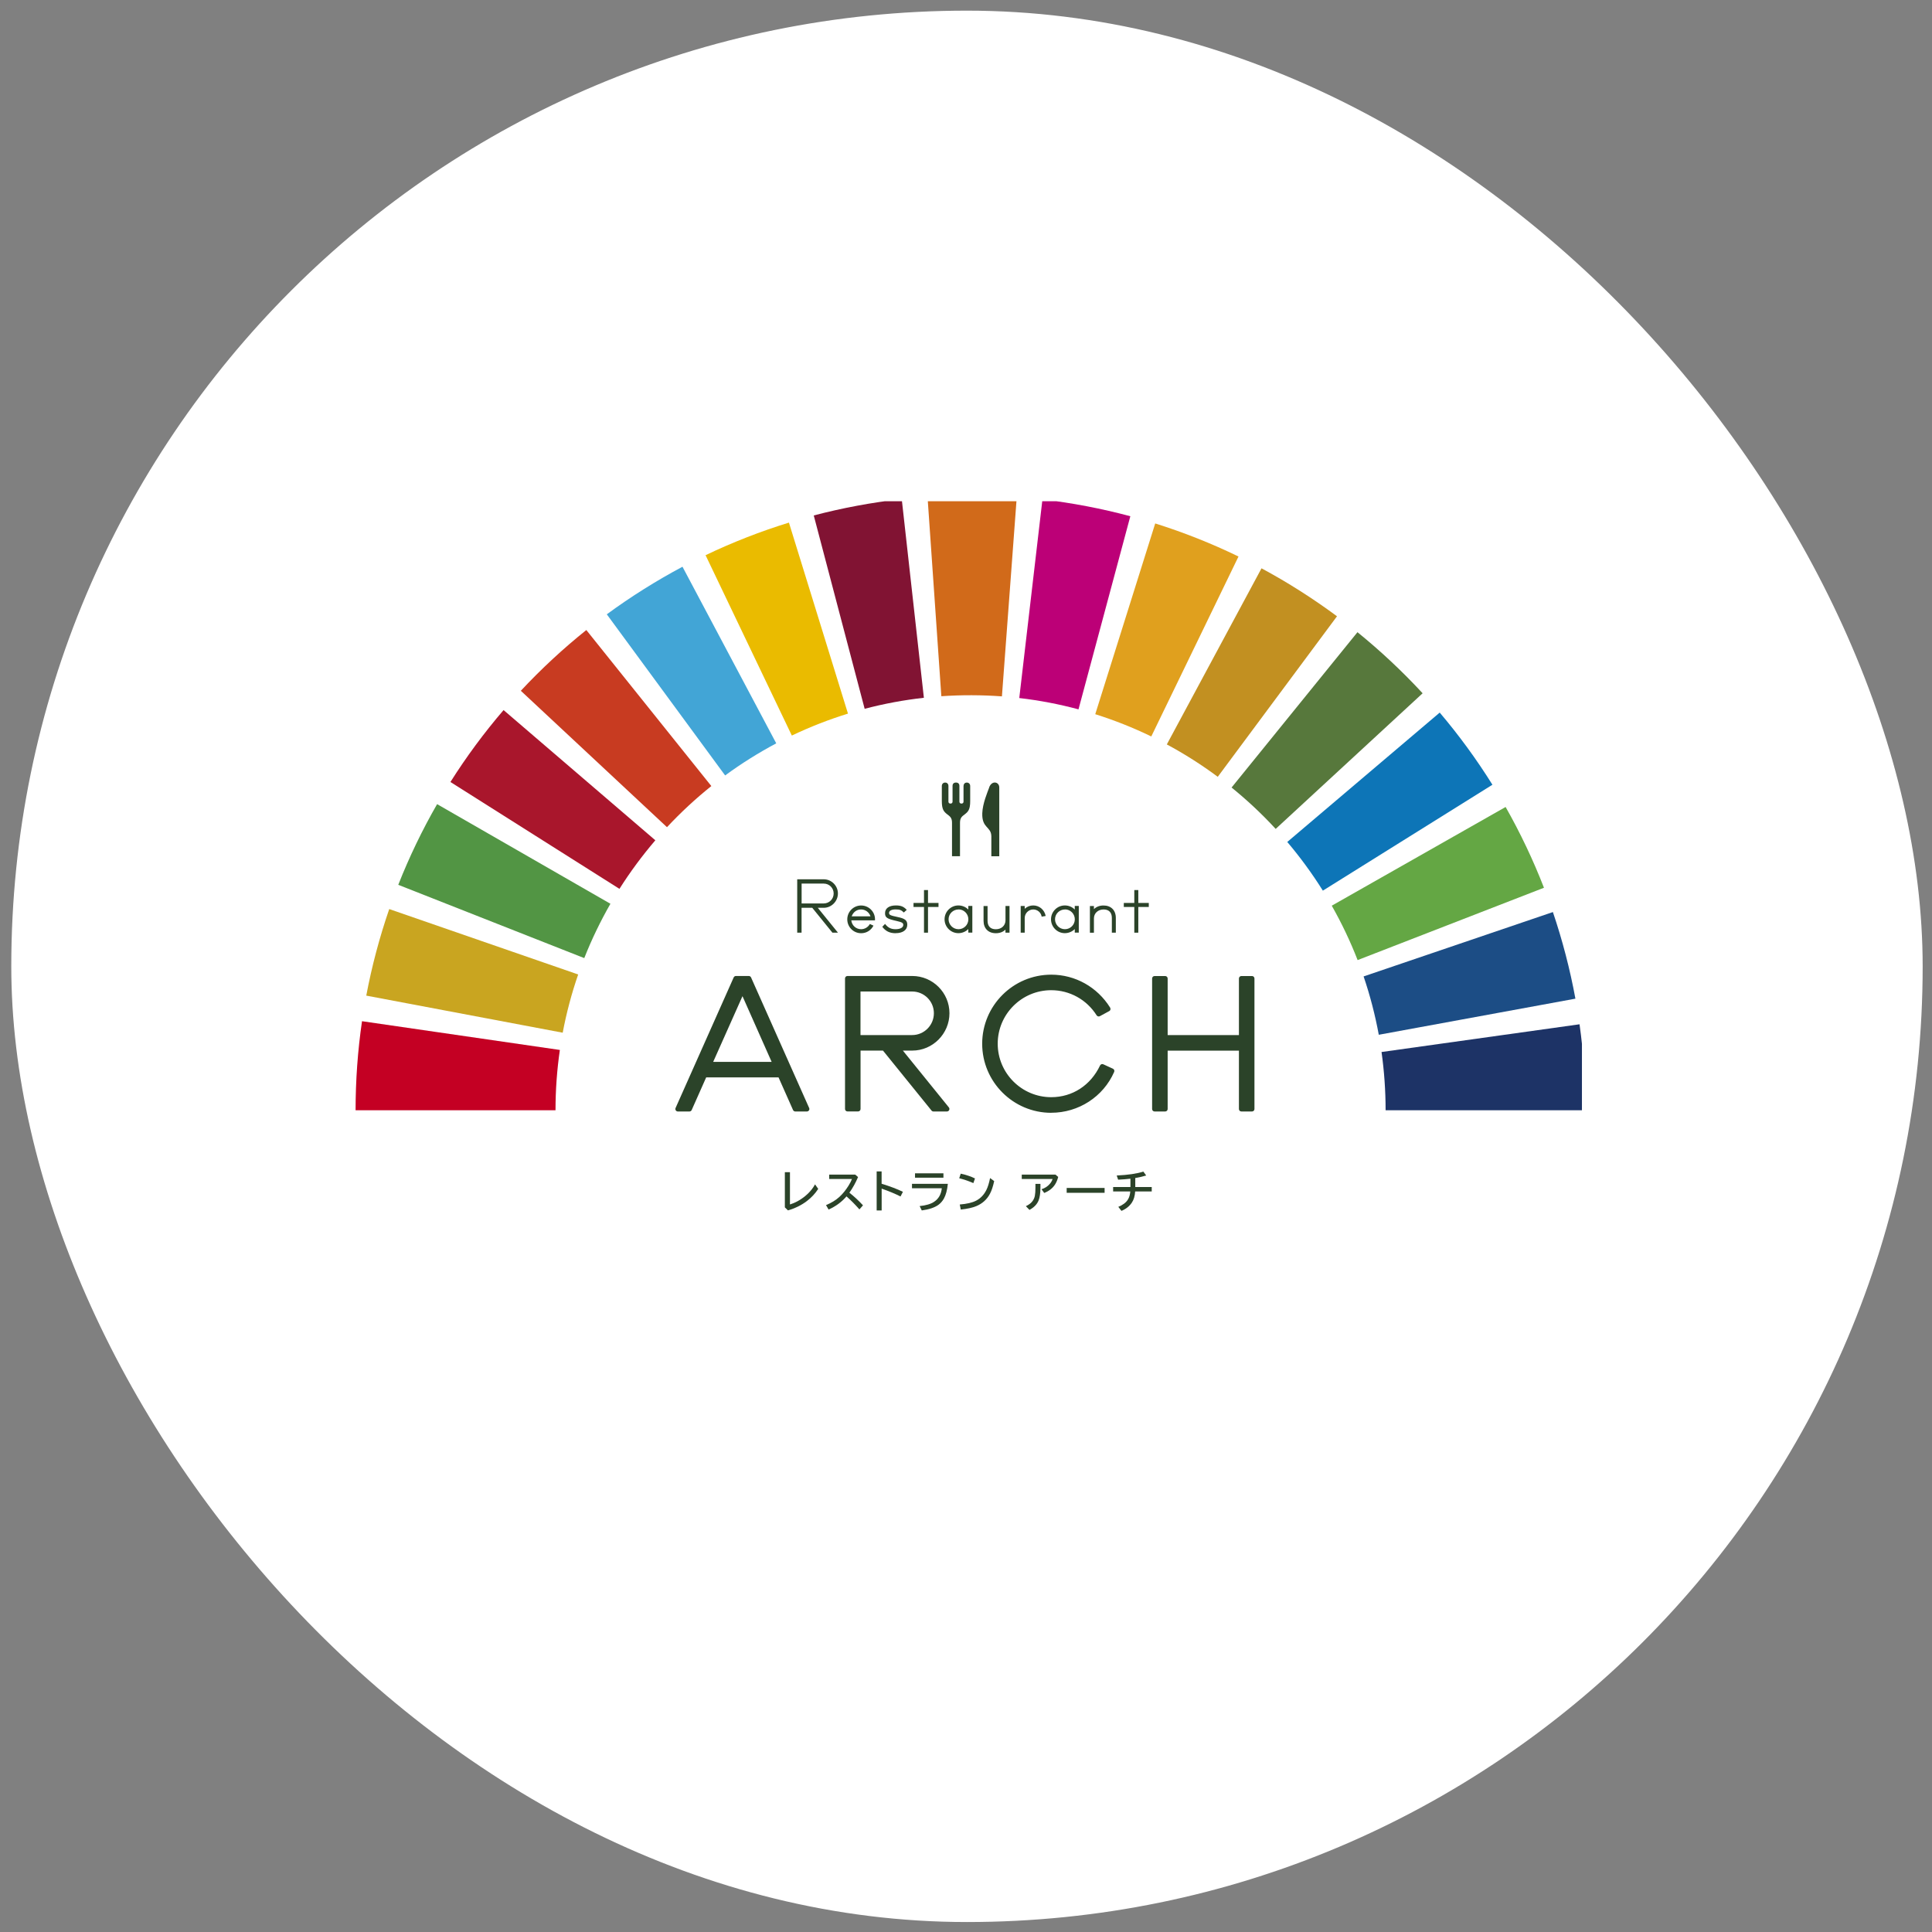<svg width="162" height="162" viewBox="0 0 162 162" fill="none" xmlns="http://www.w3.org/2000/svg">
<rect x="0" y="0" width="162" height="162" fill="#808080" stroke="none"/>
<rect x="0.946" y="0.893" width="160.271" height="160.271" rx="80.136" fill="white"/>
<path d="M29.582 42.029H132.582V112.029C132.582 116.447 129 120.029 124.582 120.029H29.582V42.029Z" fill="white"/>
<g clip-path="url(#clip0_230_19878)">
<path d="M69.8 78.206L68.108 76.12H67.212V78.206H66.847V73.729H69.069C69.722 73.729 70.26 74.267 70.26 74.92C70.26 75.573 69.722 76.12 69.069 76.12H68.572L70.264 78.206H69.8ZM69.073 74.09H67.216V75.754H69.073C69.533 75.754 69.903 75.384 69.903 74.92C69.903 74.456 69.533 74.09 69.073 74.09Z" fill="#2B4329"/>
<path d="M73.362 77.171H71.382C71.427 77.598 71.78 77.915 72.203 77.915C72.511 77.915 72.787 77.746 72.939 77.479L73.243 77.615C73.029 78.017 72.651 78.251 72.207 78.251C71.562 78.251 71.045 77.73 71.045 77.089C71.045 76.448 71.567 75.926 72.207 75.926C72.848 75.926 73.37 76.448 73.37 77.081C73.37 77.101 73.37 77.138 73.366 77.175L73.362 77.171ZM72.203 76.259C71.838 76.259 71.542 76.477 71.415 76.834H72.992C72.873 76.489 72.565 76.259 72.203 76.259Z" fill="#2B4329"/>
<path d="M75.099 78.251C74.606 78.251 74.261 78.083 73.981 77.713L74.212 77.471C74.462 77.791 74.709 77.915 75.095 77.915C75.481 77.915 75.74 77.775 75.74 77.561C75.74 77.389 75.645 77.331 75.181 77.224C74.376 77.044 74.212 76.941 74.212 76.571C74.212 76.165 74.548 75.922 75.119 75.922C75.546 75.922 75.772 76.017 76.031 76.292L75.785 76.514C75.588 76.312 75.444 76.255 75.103 76.255C74.762 76.255 74.548 76.362 74.548 76.547C74.548 76.715 74.651 76.764 75.263 76.892C75.883 77.019 76.076 77.171 76.076 77.541C76.076 77.976 75.703 78.247 75.103 78.247L75.099 78.251Z" fill="#2B4329"/>
<path d="M77.814 76.05V78.206H77.478V76.05H76.599V75.713H77.478V74.632H77.814V75.713H78.694V76.05H77.814Z" fill="#2B4329"/>
<path d="M81.194 78.206V77.902C80.981 78.12 80.673 78.247 80.361 78.247C79.724 78.247 79.202 77.725 79.202 77.085C79.202 76.444 79.724 75.922 80.361 75.922C80.681 75.922 80.977 76.046 81.194 76.267V75.963H81.531V78.202H81.194V78.206ZM80.377 76.259C79.913 76.259 79.539 76.625 79.539 77.081C79.539 77.537 79.909 77.915 80.369 77.915C80.829 77.915 81.198 77.545 81.198 77.085C81.198 76.625 80.825 76.255 80.381 76.255L80.377 76.259Z" fill="#2B4329"/>
<path d="M84.308 78.206V77.947C84.102 78.149 83.831 78.251 83.503 78.251C82.87 78.251 82.472 77.849 82.472 77.212V75.972H82.808V77.212C82.808 77.664 83.055 77.919 83.499 77.919C83.975 77.919 84.312 77.606 84.312 77.167V75.967H84.649V78.206H84.312H84.308Z" fill="#2B4329"/>
<path d="M87.344 76.863C87.295 76.518 86.991 76.259 86.638 76.259C86.247 76.259 85.923 76.584 85.923 76.974V78.206H85.586V75.968H85.923V76.202C86.124 76.017 86.371 75.922 86.638 75.922C87.151 75.922 87.582 76.288 87.681 76.805L87.344 76.863Z" fill="#2B4329"/>
<path d="M90.12 78.206V77.902C89.906 78.12 89.599 78.247 89.286 78.247C88.65 78.247 88.128 77.725 88.128 77.085C88.128 76.444 88.65 75.922 89.286 75.922C89.607 75.922 89.902 76.046 90.12 76.267V75.963H90.457V78.202H90.12V78.206ZM89.303 76.259C88.838 76.259 88.465 76.625 88.465 77.081C88.465 77.537 88.834 77.915 89.294 77.915C89.754 77.915 90.124 77.545 90.124 77.085C90.124 76.625 89.75 76.255 89.307 76.255L89.303 76.259Z" fill="#2B4329"/>
<path d="M93.23 78.206V76.966C93.23 76.514 92.983 76.259 92.54 76.259C92.072 76.259 91.727 76.571 91.727 77.011V78.21H91.39V75.972H91.727V76.23C91.94 76.029 92.203 75.926 92.532 75.926C93.164 75.926 93.563 76.329 93.563 76.966V78.206H93.226H93.23Z" fill="#2B4329"/>
<path d="M95.448 76.05V78.206H95.112V76.05H94.232V75.713H95.112V74.632H95.448V75.713H96.327V76.05H95.448Z" fill="#2B4329"/>
<path d="M132.947 93.096H116.184C116.184 91.461 116.069 89.818 115.843 88.212L132.446 85.887C132.778 88.262 132.947 90.685 132.947 93.1V93.096Z" fill="#1D3366"/>
<path d="M46.58 93.096H29.816C29.816 90.595 29.997 88.081 30.355 85.629L46.945 88.04C46.703 89.699 46.58 91.4 46.58 93.096Z" fill="#C40023"/>
<path d="M115.612 86.766C115.308 85.111 114.881 83.464 114.339 81.874L130.211 76.477C131.012 78.839 131.648 81.283 132.1 83.739L115.612 86.766Z" fill="#1C4D85"/>
<path d="M47.188 86.594L30.712 83.484C31.176 81.024 31.825 78.584 32.638 76.226L48.481 81.71C47.931 83.295 47.496 84.934 47.184 86.59L47.188 86.594Z" fill="#C9A520"/>
<path d="M113.838 80.506C113.23 78.941 112.499 77.405 111.669 75.943L126.247 67.666C127.479 69.835 128.559 72.115 129.463 74.439L113.834 80.506H113.838Z" fill="#64A744"/>
<path d="M48.991 80.338L33.395 74.193C34.31 71.872 35.403 69.597 36.652 67.428L51.185 75.782C50.347 77.245 49.607 78.777 48.991 80.338Z" fill="#529544"/>
<path d="M110.926 74.686C110.034 73.261 109.028 71.885 107.939 70.599L120.722 59.751C122.337 61.653 123.824 63.69 125.142 65.801L110.922 74.682L110.926 74.686Z" fill="#0D75B7"/>
<path d="M51.94 74.53L37.769 65.571C39.099 63.464 40.599 61.435 42.225 59.541L54.951 70.459C53.854 71.741 52.839 73.109 51.94 74.534V74.53Z" fill="#A9162C"/>
<path d="M106.965 69.502C105.823 68.261 104.579 67.095 103.269 66.035L113.825 53.01C115.76 54.579 117.6 56.304 119.288 58.132L106.97 69.502H106.965Z" fill="#57783C"/>
<path d="M55.929 69.362L43.672 57.923C45.372 56.099 47.221 54.386 49.164 52.829L59.646 65.912C58.332 66.964 57.079 68.126 55.929 69.358V69.362Z" fill="#C83B21"/>
<path d="M102.111 65.136C100.755 64.129 99.318 63.213 97.839 62.421L105.779 47.654C107.972 48.833 110.1 50.188 112.109 51.675L102.111 65.136Z" fill="#C29021"/>
<path d="M60.805 65.025L50.881 51.511C52.894 50.032 55.03 48.693 57.227 47.522L65.089 62.33C63.606 63.119 62.164 64.022 60.805 65.021V65.025Z" fill="#42A5D6"/>
<path d="M96.533 61.751C95.017 61.016 93.44 60.391 91.838 59.886L96.866 43.891C99.248 44.639 101.598 45.571 103.849 46.664L96.537 61.751H96.533Z" fill="#E0A01E"/>
<path d="M66.396 61.677L59.162 46.553C61.413 45.477 63.767 44.556 66.153 43.821L71.103 59.837C69.497 60.334 67.911 60.954 66.396 61.677Z" fill="#EABB00"/>
<path d="M90.433 59.48C88.81 59.044 87.143 58.724 85.467 58.531L87.41 41.878C89.895 42.166 92.372 42.642 94.779 43.287L90.433 59.48Z" fill="#BC0077"/>
<path d="M72.502 59.434L68.234 43.221C70.645 42.589 73.131 42.125 75.612 41.849L77.468 58.51C75.796 58.695 74.125 59.007 72.502 59.434Z" fill="#811333"/>
<path d="M84.009 58.391C82.325 58.268 80.612 58.264 78.932 58.379L77.773 41.652C80.25 41.48 82.772 41.484 85.257 41.669L84.013 58.387L84.009 58.391Z" fill="#D16A1A"/>
<path d="M67.66 93.199H66.686C66.604 93.199 66.53 93.15 66.497 93.076L65.281 90.34H59.214L57.999 93.076C57.966 93.15 57.892 93.199 57.81 93.199H56.836C56.766 93.199 56.701 93.162 56.664 93.105C56.627 93.047 56.618 92.973 56.647 92.907L61.519 81.96C61.552 81.887 61.626 81.837 61.708 81.837H62.788C62.87 81.837 62.944 81.887 62.977 81.96L67.849 92.907C67.877 92.973 67.873 93.047 67.832 93.105C67.795 93.162 67.73 93.199 67.66 93.199ZM66.826 92.784H67.343L62.657 82.252H61.843L57.157 92.784H57.674L58.89 90.048C58.923 89.975 58.997 89.925 59.079 89.925H65.413C65.495 89.925 65.569 89.975 65.602 90.048L66.818 92.784H66.826ZM65.019 89.453H59.477C59.407 89.453 59.342 89.416 59.305 89.358C59.268 89.301 59.26 89.227 59.288 89.161L62.065 82.934C62.098 82.86 62.172 82.811 62.254 82.811C62.336 82.811 62.41 82.86 62.443 82.934L65.207 89.161C65.236 89.227 65.232 89.301 65.191 89.358C65.154 89.416 65.088 89.453 65.019 89.453ZM59.798 89.038H64.702L62.258 83.53L59.802 89.038H59.798Z" fill="#2B4329"/>
<path d="M79.403 93.199H78.27C78.208 93.199 78.147 93.17 78.109 93.121L74.039 88.093H72.158V92.99C72.158 93.105 72.063 93.195 71.952 93.195H71.061C70.946 93.195 70.856 93.1 70.856 92.99V82.043C70.856 81.928 70.95 81.837 71.061 81.837H76.491C78.212 81.837 79.613 83.238 79.613 84.959C79.613 86.68 78.212 88.093 76.491 88.093H75.707L79.564 92.858C79.613 92.92 79.625 93.006 79.588 93.08C79.555 93.154 79.481 93.199 79.399 93.199H79.403ZM78.368 92.784H78.968L75.111 88.019C75.062 87.958 75.049 87.871 75.086 87.797C75.119 87.724 75.193 87.678 75.275 87.678H76.491C77.982 87.678 79.198 86.458 79.198 84.959C79.198 83.46 77.982 82.252 76.491 82.252H71.266V92.784H71.743V87.888C71.743 87.773 71.837 87.683 71.948 87.683H74.138C74.199 87.683 74.261 87.711 74.298 87.76L78.368 92.788V92.784ZM76.487 87.206H71.944C71.829 87.206 71.739 87.112 71.739 87.001V82.938C71.739 82.823 71.833 82.733 71.944 82.733H76.487C77.719 82.733 78.722 83.735 78.722 84.967C78.722 86.2 77.719 87.214 76.487 87.214V87.206ZM72.153 86.791H76.487C77.489 86.791 78.307 85.97 78.307 84.959C78.307 83.949 77.489 83.139 76.487 83.139H72.153V86.787V86.791Z" fill="#2B4329"/>
<path d="M88.149 93.31C84.957 93.31 82.357 90.714 82.357 87.518C82.357 84.323 84.953 81.727 88.149 81.727C90.162 81.727 92.006 82.762 93.087 84.491C93.115 84.54 93.124 84.598 93.111 84.655C93.095 84.709 93.062 84.758 93.008 84.782L92.228 85.206C92.134 85.259 92.01 85.226 91.953 85.136C91.119 83.817 89.694 83.029 88.145 83.029C85.672 83.029 83.659 85.041 83.659 87.514C83.659 89.987 85.672 92 88.145 92C89.924 92 91.452 91.006 92.24 89.342C92.29 89.239 92.409 89.194 92.516 89.243L93.321 89.613C93.423 89.658 93.469 89.781 93.423 89.884C92.511 91.963 90.441 93.306 88.145 93.306L88.149 93.31ZM88.149 82.145C85.183 82.145 82.772 84.557 82.772 87.522C82.772 90.488 85.183 92.899 88.149 92.899C90.211 92.899 92.08 91.733 92.963 89.913L92.528 89.716C91.649 91.421 90.022 92.427 88.149 92.427C85.446 92.427 83.249 90.229 83.249 87.526C83.249 84.824 85.446 82.626 88.149 82.626C89.776 82.626 91.275 83.423 92.199 84.762L92.614 84.536C91.6 83.037 89.944 82.15 88.149 82.15V82.145Z" fill="#2B4329"/>
<path d="M104.982 93.199H104.091C103.976 93.199 103.885 93.105 103.885 92.994V88.097H97.909V92.994C97.909 93.109 97.814 93.199 97.703 93.199H96.812C96.697 93.199 96.606 93.105 96.606 92.994V82.047C96.606 81.932 96.701 81.841 96.812 81.841H97.703C97.818 81.841 97.909 81.936 97.909 82.047V86.791H103.885V82.047C103.885 81.932 103.98 81.841 104.091 81.841H104.982C105.097 81.841 105.187 81.936 105.187 82.047V92.994C105.187 93.109 105.093 93.199 104.982 93.199ZM104.3 92.784H104.777V82.252H104.3V86.996C104.3 87.112 104.206 87.202 104.095 87.202H97.703C97.588 87.202 97.498 87.107 97.498 86.996V82.252H97.021V92.784H97.498V87.888C97.498 87.773 97.592 87.683 97.703 87.683H104.095C104.21 87.683 104.3 87.777 104.3 87.888V92.784Z" fill="#2B4329"/>
<path d="M66.69 92.994L65.417 90.135H59.083L57.809 92.994H56.836L61.708 82.047H62.788L67.659 92.994H66.686H66.69ZM62.258 83.016L59.481 89.243H65.022L62.258 83.016Z" fill="#2B4329"/>
<path d="M78.27 92.994L74.137 87.892H71.948V92.994H71.057V82.047H76.487C78.089 82.047 79.403 83.361 79.403 84.963C79.403 86.565 78.089 87.892 76.487 87.892H75.271L79.403 92.994H78.27ZM76.487 82.934H71.944V86.996H76.487C77.608 86.996 78.512 86.093 78.512 84.959C78.512 83.825 77.608 82.934 76.487 82.934Z" fill="#2B4329"/>
<path d="M88.149 93.1C85.068 93.1 82.566 90.611 82.566 87.518C82.566 84.425 85.072 81.936 88.149 81.936C90.092 81.936 91.87 82.934 92.909 84.606L92.129 85.029C91.254 83.649 89.775 82.827 88.149 82.827C85.561 82.827 83.454 84.934 83.454 87.522C83.454 90.11 85.561 92.217 88.149 92.217C90.009 92.217 91.611 91.178 92.433 89.441L93.238 89.81C92.363 91.807 90.338 93.109 88.149 93.109V93.1Z" fill="#2B4329"/>
<path d="M104.09 92.994V87.892H97.699V92.994H96.808V82.047H97.699V87.001H104.09V82.047H104.982V92.994H104.09Z" fill="#2B4329"/>
<path d="M65.82 98.288H66.239V100.995C66.465 100.921 66.666 100.839 66.838 100.745C67.331 100.478 67.742 100.141 68.067 99.73C68.161 99.607 68.256 99.467 68.342 99.311L68.609 99.689C68.358 100.079 68.042 100.416 67.66 100.708C67.196 101.061 66.666 101.32 66.07 101.492L65.811 101.238V98.292L65.82 98.288Z" fill="#2B4329"/>
<path d="M69.533 98.49H71.71L71.948 98.699C71.743 99.18 71.5 99.619 71.221 100.009C71.62 100.322 72.001 100.675 72.363 101.069L72.063 101.41C71.71 101.008 71.348 100.642 70.979 100.318C70.584 100.782 70.083 101.151 69.479 101.422L69.262 101.049C69.709 100.864 70.083 100.638 70.383 100.363C70.662 100.108 70.917 99.792 71.151 99.418C71.275 99.217 71.373 99.032 71.439 98.859H69.529V98.49H69.533Z" fill="#2B4329"/>
<path d="M73.505 98.222H73.924V99.258C74.643 99.48 75.238 99.705 75.711 99.935L75.509 100.326C75.058 100.096 74.528 99.878 73.928 99.668V101.5H73.509V98.218L73.505 98.222Z" fill="#2B4329"/>
<path d="M76.471 99.266H79.478C79.424 99.792 79.313 100.202 79.149 100.498C79.026 100.72 78.865 100.897 78.681 101.032C78.364 101.258 77.9 101.414 77.292 101.496L77.112 101.131C77.645 101.077 78.056 100.958 78.34 100.761C78.709 100.51 78.919 100.137 78.972 99.635H76.471V99.266ZM76.725 98.383H79.108V98.752H76.725V98.383Z" fill="#2B4329"/>
<path d="M81.618 99.204C81.236 99.036 80.841 98.9 80.431 98.798L80.558 98.412C81.034 98.518 81.433 98.654 81.753 98.814L81.618 99.204ZM80.476 100.999C81.072 100.95 81.527 100.843 81.844 100.679C82.218 100.486 82.501 100.19 82.702 99.792C82.834 99.533 82.936 99.196 83.019 98.781L83.364 99.036C83.265 99.48 83.15 99.837 83.01 100.096C82.76 100.572 82.378 100.921 81.864 101.135C81.54 101.27 81.104 101.365 80.562 101.422L80.476 100.995V100.999Z" fill="#2B4329"/>
<path d="M85.668 98.49H88.498L88.732 98.687C88.666 98.937 88.576 99.147 88.469 99.315C88.264 99.636 87.96 99.874 87.558 100.03L87.332 99.718C87.611 99.632 87.845 99.484 88.03 99.266C88.141 99.139 88.215 99.003 88.26 98.859H85.676V98.49H85.668ZM86.826 99.27H87.241V99.582C87.241 100.046 87.188 100.408 87.085 100.663C86.954 100.987 86.699 101.246 86.321 101.451L86.021 101.139C86.284 101.016 86.473 100.868 86.592 100.695C86.687 100.56 86.744 100.42 86.773 100.272C86.806 100.1 86.822 99.874 86.822 99.586V99.278L86.826 99.27Z" fill="#2B4329"/>
<path d="M89.442 99.611H92.622V100.018H89.442V99.611Z" fill="#2B4329"/>
<path d="M94.787 99.529V98.835C94.479 98.871 94.138 98.9 93.756 98.917L93.637 98.567C94.594 98.522 95.337 98.411 95.871 98.239L96.11 98.567C95.843 98.65 95.534 98.719 95.194 98.777V99.533H96.574V99.903H95.185C95.161 100.293 95.066 100.605 94.906 100.843C94.701 101.147 94.413 101.377 94.035 101.533L93.772 101.196C94.15 101.04 94.417 100.839 94.573 100.588C94.688 100.408 94.754 100.178 94.775 99.903H93.337V99.533H94.787V99.529Z" fill="#2B4329"/>
<path d="M80.792 65.904V67.227C80.792 67.313 80.722 67.379 80.64 67.379H80.599C80.513 67.379 80.447 67.309 80.447 67.227V65.9C80.447 65.682 80.299 65.616 80.16 65.616C80.02 65.616 79.872 65.682 79.872 65.9V67.227C79.872 67.313 79.802 67.379 79.72 67.379H79.679C79.593 67.379 79.527 67.309 79.527 67.227V65.904C79.527 65.514 78.973 65.526 78.973 65.908V67.169C78.973 67.871 79.137 68.052 79.412 68.27C79.634 68.447 79.827 68.545 79.827 68.985V71.794H80.497V68.985C80.497 68.549 80.686 68.447 80.912 68.27C81.187 68.052 81.355 67.871 81.351 67.169V65.908C81.351 65.526 80.796 65.514 80.796 65.904H80.792Z" fill="#2B4329"/>
<path d="M82.944 66.035C82.8 66.434 82.394 67.366 82.365 68.192C82.324 69.473 83.108 69.284 83.125 70.122V71.798H83.79V71.806C83.79 71.806 83.79 71.806 83.79 71.798V66.031C83.79 65.546 83.162 65.411 82.94 66.031L82.944 66.035Z" fill="#2B4329"/>
</g>
<defs>
<clipPath id="clip0_230_19878">
<rect width="103.13" height="60" fill="white" transform="translate(29.517 42.029)"/>
</clipPath>
</defs>
</svg>
